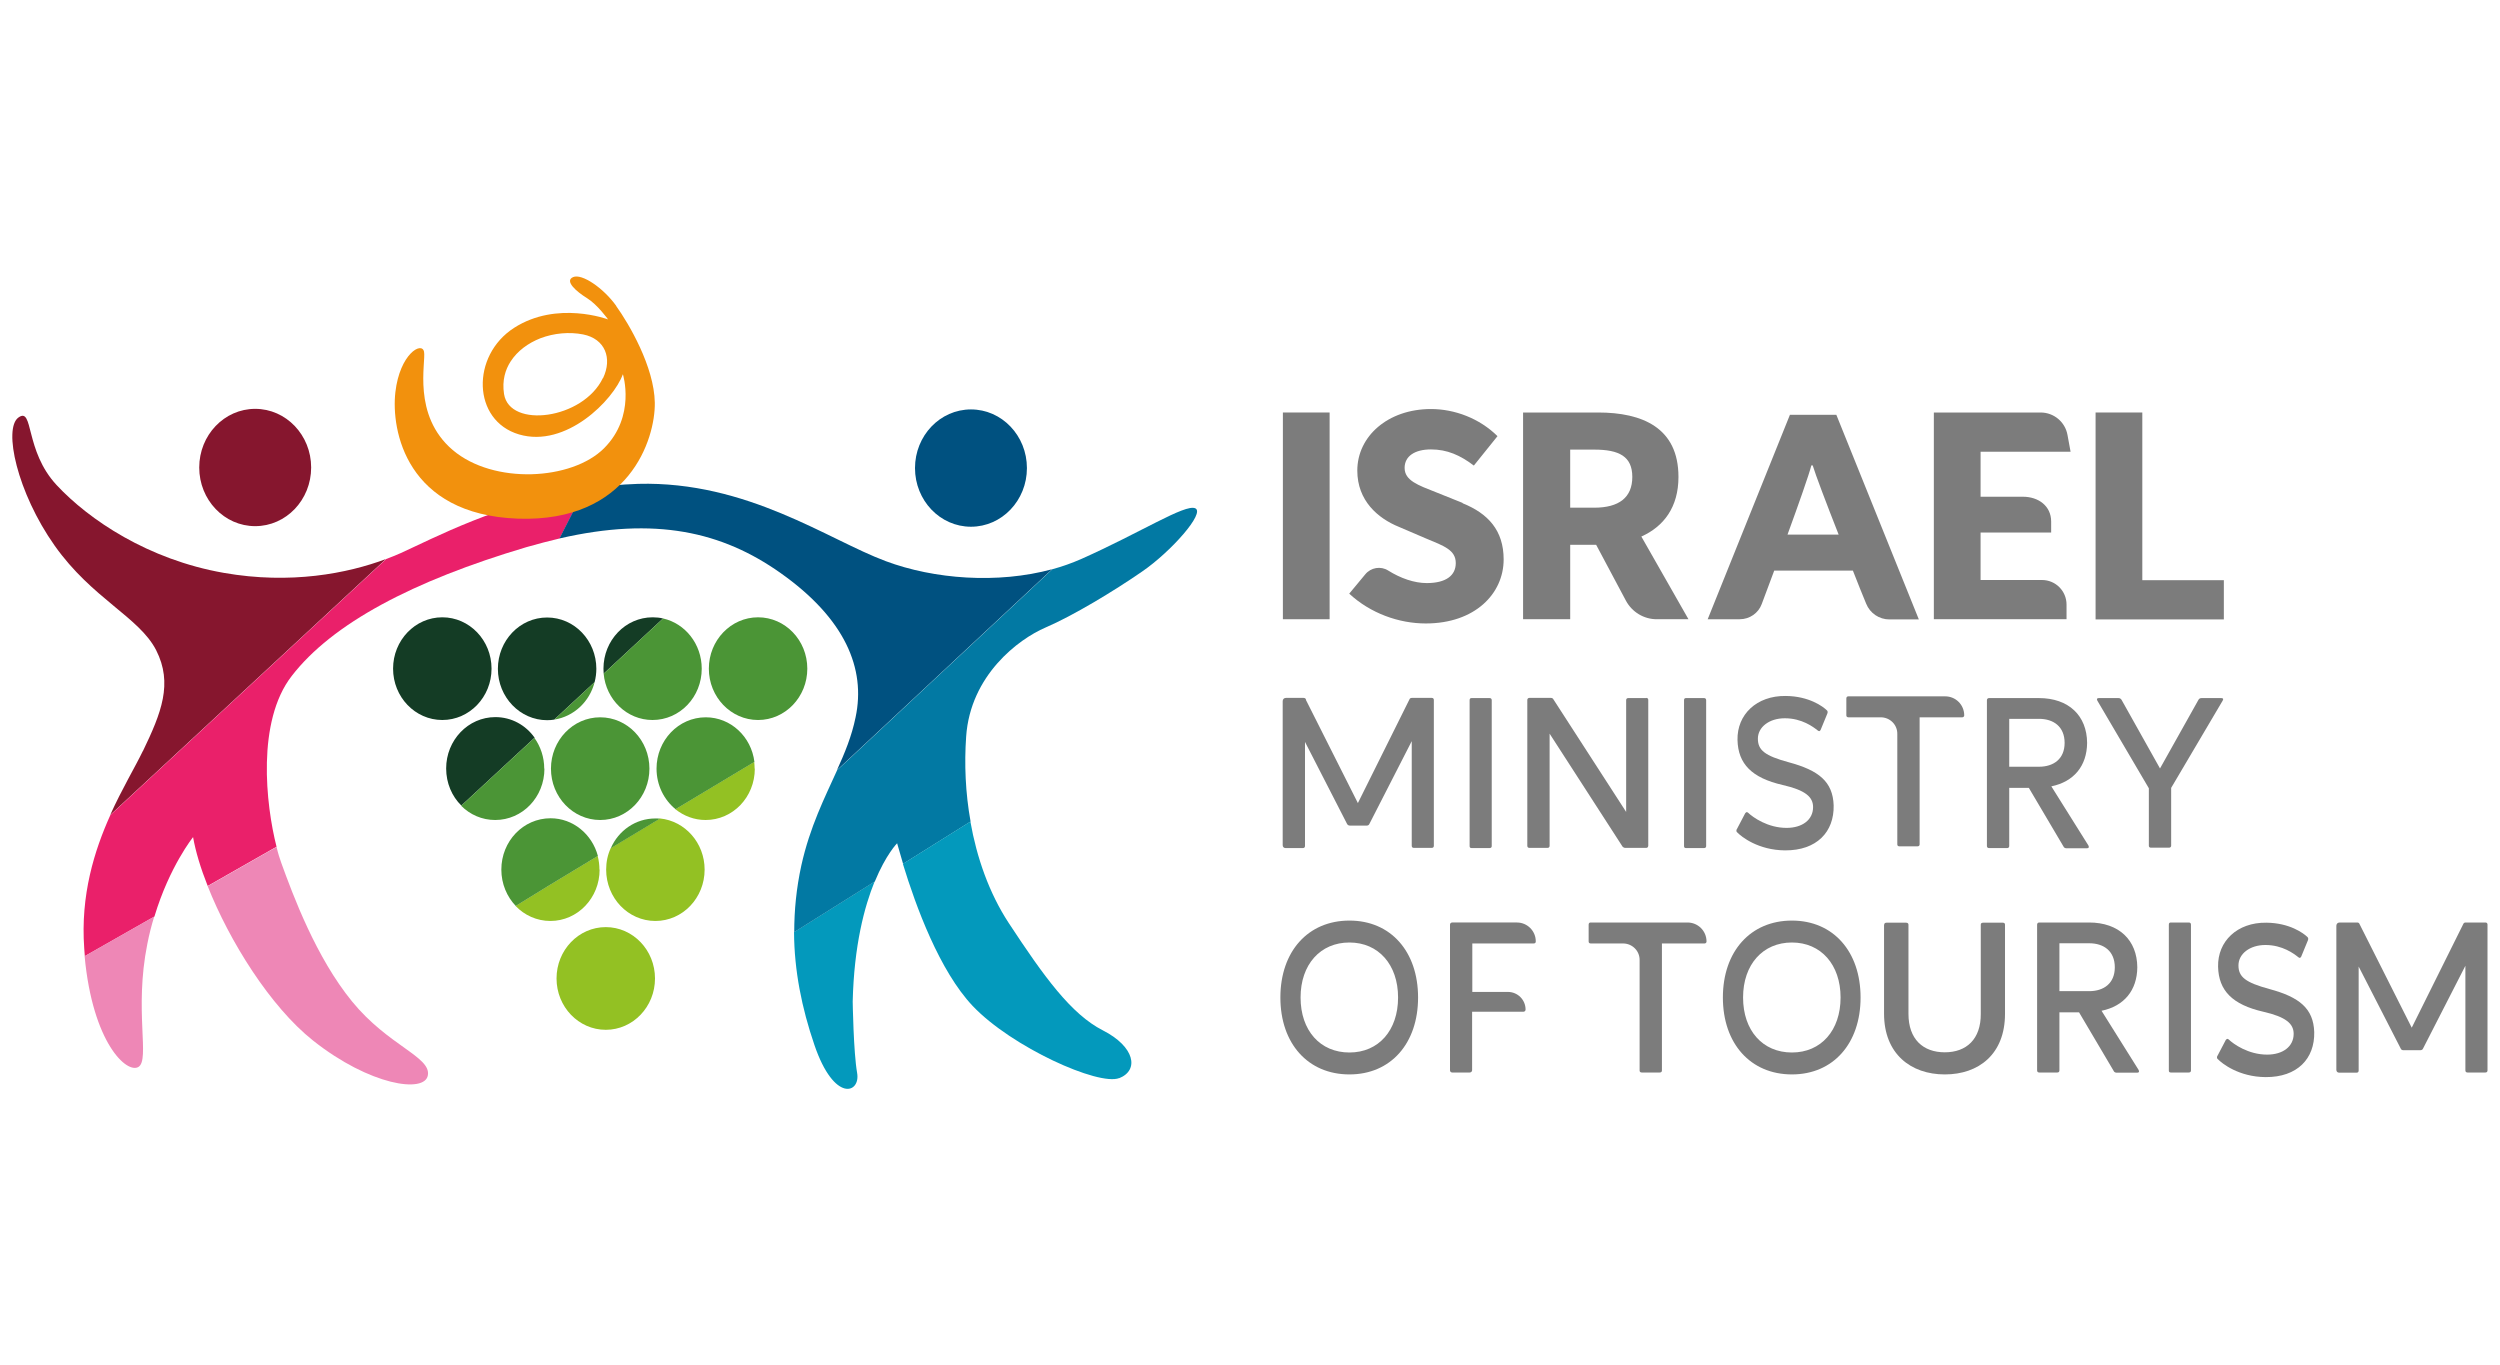 <?xml version="1.0" encoding="UTF-8"?> <svg xmlns="http://www.w3.org/2000/svg" id="Layer_1" viewBox="0 0 130 71"><defs><style>.cls-1{fill:#0279a3;}.cls-2{fill:#005180;}.cls-3{fill:#0399bc;}.cls-4{fill:#f2910d;}.cls-5{fill:#ea206a;}.cls-6{fill:#ee87b6;}.cls-7{fill:#7c7c7c;}.cls-8{fill:#86162e;}.cls-9{fill:#143c25;}.cls-10{fill:#93c123;}.cls-11{fill:#4b9536;}</style></defs><g><g><path class="cls-3" d="M44.57,55.79c.19,1.07-1.19,1.57-2.22-1.45-.66-1.93-1.05-3.87-1.06-5.87h0s4.19-2.63,4.19-2.63c-.53,1.3-1.07,3.32-1.14,6.24,0,0,.04,2.64,.23,3.71Z"></path><g><path class="cls-8" d="M7.43,39.06c.96-1.99,1.57-3.52,.69-5.25-.88-1.72-3.33-2.68-5.28-5.44-1.95-2.76-2.68-6.09-1.88-6.66,.8-.57,.31,1.72,1.99,3.52s4.75,3.87,8.69,4.56c3.47,.61,6.43,.03,8.43-.72l-14.34,13.31c.62-1.37,1.29-2.48,1.7-3.33Z"></path><path class="cls-5" d="M30.41,25.43l-1.31,2.57h0c-.55,.13-1.12,.28-1.72,.45-5.93,1.76-10.11,3.98-12.21,6.7-1.83,2.36-1.35,6.68-.79,8.88l-3.58,2.04c-.37-.93-.63-1.8-.76-2.54,0,0-1.23,1.53-2.01,4.13l-3.62,2.06c-.01-.13-.02-.27-.03-.41-.2-2.77,.53-5.09,1.36-6.93l14.34-13.31c.27-.1,.53-.21,.76-.31,1.62-.73,5.17-2.63,9.58-3.33Z"></path><path class="cls-6" d="M7.66,49.09c-.69,3.45,.15,6.01-.46,6.39-.6,.37-2.38-1.24-2.8-5.76l3.62-2.06c-.14,.45-.26,.92-.36,1.43Z"></path><path class="cls-6" d="M22.25,55.91c-.15,.96-3.02,.54-5.97-1.8-2.22-1.76-4.35-5.17-5.48-8.03l3.58-2.04c.08,.34,.17,.62,.25,.84,.61,1.68,1.8,4.9,3.68,7.2s4.1,2.87,3.94,3.83Z"></path><ellipse class="cls-8" cx="13.27" cy="24.31" rx="2.91" ry="3.05"></ellipse></g><g><path class="cls-2" d="M44.49,37.3c.54-2.53-.54-5.13-3.91-7.51-3.03-2.14-6.5-2.94-11.49-1.79l1.31-2.57c.9-.14,1.83-.24,2.79-.27,5.67-.15,9.88,2.91,12.87,4.02,2.52,.94,5.82,1.19,8.65,.42l-11.19,10.45c.41-.9,.77-1.77,.97-2.75Z"></path><path class="cls-1" d="M59.39,29.72c-1.49,1.03-3.6,2.3-5.02,2.91-1.42,.61-3.91,2.49-4.13,5.67-.1,1.41-.04,2.93,.23,4.42l-3.51,2.2c-.12-.4-.22-.76-.31-1.07,0,0-.58,.58-1.16,1.99h0s-4.19,2.63-4.19,2.63c0-1.13,.11-2.28,.37-3.47,.45-2.02,1.21-3.51,1.86-4.95h0s11.19-10.45,11.19-10.45c.52-.14,1.02-.32,1.5-.53,3.1-1.38,5.4-2.87,5.93-2.64,.54,.23-1.26,2.26-2.76,3.29Z"></path><path class="cls-3" d="M58.2,56.06c-1.07,.42-5.59-1.61-7.62-3.75-1.72-1.82-2.95-5.16-3.63-7.39l3.51-2.2c.33,1.87,.97,3.71,1.99,5.27,1.84,2.8,3.25,4.75,4.9,5.59,1.65,.84,1.91,2.07,.84,2.49Z"></path><ellipse class="cls-2" cx="50.49" cy="24.34" rx="2.91" ry="3.05"></ellipse></g><path class="cls-4" d="M32.04,15.9c-.66-.92-1.78-1.69-2.24-1.49-.46,.2,.17,.75,.72,1.09s1.1,1.11,1.1,1.11c0,0-2.65-1-4.89,.44-2.24,1.44-2.18,4.82,.26,5.54,2.44,.72,4.91-1.78,5.4-3.13,0,0,.69,2.18-.98,3.85-1.67,1.67-5.74,1.9-7.87,.09-2.12-1.81-1.38-4.57-1.49-5.11-.11-.55-1.26,.11-1.49,2.1s.57,6.37,6.37,6.58c5.8,.2,7.15-4.16,7.12-6.03-.03-1.87-1.35-4.11-2.01-5.03Zm-.69,3.76c-1.03,2.15-4.85,2.64-5.14,.83-.11-.71,.07-1.27,.34-1.69,.36-.56,.92-.96,1.55-1.21,.71-.27,1.51-.34,2.22-.2,1.15,.23,1.53,1.24,1.04,2.27Z"></path></g><g><path class="cls-10" d="M36.64,45.22c0,1.47-1.14,2.67-2.56,2.67s-2.56-1.2-2.56-2.67c0-.4,.08-.78,.24-1.12,.83-.5,1.7-1.02,2.56-1.54,1.3,.13,2.32,1.27,2.32,2.66Z"></path><ellipse class="cls-10" cx="31.5" cy="50.88" rx="2.56" ry="2.67"></ellipse><path class="cls-10" d="M31.18,45.22c0,1.47-1.14,2.67-2.56,2.67-.71,0-1.35-.3-1.81-.78,.83-.52,2.42-1.49,4.27-2.6,.06,.23,.09,.47,.09,.71Z"></path><g><ellipse class="cls-9" cx="23" cy="34.77" rx="2.56" ry="2.67"></ellipse><path class="cls-9" d="M31.01,34.77c0,.24-.03,.47-.09,.7h0s-2.1,1.95-2.1,1.95c-.12,.02-.24,.03-.37,.03-1.41,0-2.56-1.2-2.56-2.67s1.14-2.67,2.56-2.67,2.56,1.2,2.56,2.67Z"></path><path class="cls-9" d="M34.48,32.16l-3.09,2.87c0-.08-.01-.17-.01-.26,0-1.47,1.14-2.67,2.56-2.67,.19,0,.37,.02,.54,.06Z"></path><path class="cls-9" d="M27.8,38.36l-3.81,3.53c-.49-.48-.79-1.17-.79-1.93,0-1.47,1.14-2.67,2.56-2.67,.84,0,1.58,.42,2.04,1.07Z"></path></g><path class="cls-10" d="M39.25,39.97c0,1.48-1.14,2.67-2.56,2.67-.59,0-1.13-.21-1.57-.56,1.49-.9,2.93-1.76,4.1-2.46,.01,.11,.02,.23,.02,.35Z"></path><g><path class="cls-11" d="M30.92,35.47c-.26,1.02-1.08,1.79-2.1,1.95l2.1-1.95Z"></path><g><path class="cls-11" d="M36.49,34.77c0,1.48-1.14,2.67-2.56,2.67-1.33,0-2.42-1.06-2.54-2.41l3.09-2.87c1.15,.26,2.01,1.33,2.01,2.61Z"></path><ellipse class="cls-11" cx="39.42" cy="34.77" rx="2.56" ry="2.67"></ellipse><path class="cls-11" d="M39.23,39.62c-1.16,.7-2.6,1.56-4.1,2.46-.6-.49-.99-1.25-.99-2.11,0-1.47,1.14-2.67,2.56-2.67,1.3,0,2.37,1.01,2.53,2.32Z"></path><ellipse class="cls-11" cx="31.21" cy="39.97" rx="2.56" ry="2.67"></ellipse><path class="cls-11" d="M28.31,39.97c0,1.48-1.14,2.67-2.56,2.67-.69,0-1.31-.28-1.77-.74l3.81-3.53c.32,.45,.51,1,.51,1.6Z"></path><path class="cls-11" d="M31.09,44.51c-1.85,1.11-3.44,2.08-4.27,2.6-.46-.48-.75-1.15-.75-1.89,0-1.48,1.14-2.67,2.56-2.67,1.17,0,2.16,.83,2.46,1.96Z"></path><path class="cls-11" d="M34.32,42.57c-.86,.52-1.73,1.04-2.56,1.54,.4-.92,1.29-1.55,2.32-1.55,.08,0,.16,0,.24,.01Z"></path></g></g></g></g><g><rect class="cls-7" x="66.71" y="21.45" width="2.43" height="10.75"></rect><path class="cls-7" d="M76.05,26.15l-1.37-.55c-.94-.37-1.64-.61-1.64-1.27,0-.61,.53-.96,1.37-.96s1.52,.3,2.23,.84l1.23-1.53c-.93-.92-2.22-1.41-3.46-1.41-2.24,0-3.83,1.42-3.83,3.2,0,1.56,1.06,2.48,2.17,2.93l1.4,.6c.94,.39,1.55,.6,1.55,1.28,0,.64-.5,1.04-1.51,1.04-.65,0-1.36-.25-2-.65-.39-.25-.91-.16-1.2,.2l-.83,1c1.1,1.02,2.58,1.55,3.98,1.55,2.56,0,4.05-1.55,4.05-3.33,0-1.52-.82-2.39-2.13-2.92Z"></path><path class="cls-7" d="M87.28,24.8c0-2.56-1.88-3.35-4.18-3.35h-3.9v10.75h2.45v-3.87h1.35l1.55,2.91c.32,.59,.93,.96,1.6,.96h1.65l-2.45-4.3c1.16-.52,1.93-1.52,1.93-3.1Zm-5.63-1.42h1.25c1.29,0,1.98,.35,1.98,1.42s-.69,1.6-1.98,1.6h-1.25v-3.02Z"></path><path class="cls-7" d="M93.08,21.56l-4.28,10.64h1.67c.51,0,.97-.32,1.14-.79,.17-.45,.4-1.06,.65-1.74h4.09c.26,.66,.5,1.27,.69,1.72,.2,.5,.68,.82,1.21,.82h1.53l-4.29-10.64h-2.41Zm-.13,6.24c.58-1.59,1.12-3.12,1.24-3.6h.07c.14,.47,.72,2,1.35,3.6h-2.66Z"></path><path class="cls-7" d="M102.99,27.69h3.67v-.57c0-.81-.66-1.29-1.47-1.29h-2.2v-2.34h4.68l-.16-.87c-.12-.68-.71-1.17-1.4-1.17h-5.55v10.75h6.9v-.76c0-.71-.57-1.28-1.28-1.28h-3.19v-2.48Z"></path><polygon class="cls-7" points="111.4 30.17 111.4 21.45 108.97 21.45 108.97 32.21 115.64 32.21 115.64 30.17 111.4 30.17"></polygon></g><g><path class="cls-7" d="M67.9,36.38l2.71,5.38,2.68-5.39c.02-.06,.07-.08,.14-.08h1.02c.07,0,.11,.04,.11,.11v7.58c0,.07-.04,.11-.11,.11h-.93c-.07,0-.11-.04-.11-.11v-5.44l-2.2,4.3c-.02,.06-.08,.09-.13,.09h-.89c-.06,0-.11-.03-.14-.08l-2.19-4.27v5.41c0,.07-.04,.11-.11,.11h-.9c-.09,0-.15-.06-.15-.15v-7.49c0-.1,.07-.17,.17-.17h.91c.07,0,.11,.03,.14,.09Z"></path><path class="cls-7" d="M77.57,44c0,.06-.04,.1-.11,.1h-.94c-.07,0-.1-.04-.1-.1v-7.59c0-.07,.03-.11,.1-.11h.94c.07,0,.11,.04,.11,.11v7.59Z"></path><path class="cls-7" d="M85.6,36.29c.07,0,.11,.04,.11,.11v7.58c-.01,.07-.04,.11-.11,.11h-1.11s-.1-.03-.12-.07l-3.79-5.87v5.83c0,.07-.04,.11-.11,.11h-.94c-.07,0-.11-.04-.11-.11v-7.58c0-.07,.05-.11,.11-.11h1.11c.08,0,.11,.03,.14,.08l3.78,5.85v-5.81c0-.07,.04-.11,.11-.11h.94Z"></path><path class="cls-7" d="M88.72,44c0,.06-.04,.1-.11,.1h-.94c-.07,0-.1-.04-.1-.1v-7.59c0-.07,.03-.11,.1-.11h.94c.07,0,.11,.04,.11,.11v7.59Z"></path><path class="cls-7" d="M90.32,43.11l.43-.82s.05-.06,.08-.06c.02,0,.04,.01,.07,.03,.25,.24,1.02,.79,2,.79,.82,0,1.38-.42,1.38-1.08,0-.53-.4-.88-1.58-1.15-1.61-.37-2.32-1.1-2.35-2.34-.03-1.32,.99-2.31,2.51-2.29,1.21,.01,1.94,.55,2.14,.75,.04,.03,.05,.1,.02,.17l-.35,.85s-.04,.06-.07,.06c-.02,0-.04-.01-.07-.03-.24-.19-.83-.64-1.72-.64-.81,0-1.4,.46-1.4,1.06s.36,.89,1.61,1.23c1.56,.42,2.29,1.01,2.33,2.24,.03,1.38-.88,2.35-2.53,2.34-1.39-.01-2.27-.71-2.49-.94-.04-.03-.05-.09-.02-.16Z"></path><path class="cls-7" d="M104.48,40.96v3.03c0,.07-.04,.11-.11,.11h-.94c-.07,0-.11-.04-.11-.11v-7.58c0-.07,.05-.11,.11-.11h2.59c1.56,0,2.5,.92,2.51,2.33-.01,1.2-.69,2.02-1.86,2.26l1.93,3.08c.04,.09,.02,.14-.08,.14h-1.09s-.09-.02-.11-.06l-1.82-3.08h-1.01Zm0-3.59v2.5h1.55c.75,0,1.33-.4,1.33-1.24s-.57-1.25-1.33-1.25h-1.55Z"></path><path class="cls-7" d="M111.74,40.99l-2.68-4.56c-.04-.08-.02-.13,.08-.13h1.02c.07,0,.12,.03,.16,.09l2,3.57,2-3.57c.03-.06,.09-.09,.16-.09h1.02c.1,0,.13,.04,.08,.13l-2.68,4.54v3.01c0,.06-.05,.1-.11,.1h-.94c-.07,0-.11-.04-.11-.1v-3Z"></path><path class="cls-7" d="M99.82,37.3v6.61c0,.06-.04,.1-.11,.1h-.94c-.07,0-.11-.04-.11-.1v-5.74c.01-.48-.38-.87-.86-.87h-1.68c-.07,0-.11-.04-.11-.1v-.88c0-.07,.04-.11,.1-.11h5.04c.55,0,.99,.44,.99,.99h0c0,.06-.05,.1-.1,.1h-2.2Z"></path></g><g><path class="cls-7" d="M115.31,54.9l.43-.82s.05-.06,.08-.06c.02,0,.04,.01,.07,.03,.25,.24,1.02,.79,2,.79,.82,0,1.38-.42,1.38-1.08,0-.53-.4-.88-1.58-1.15-1.61-.37-2.32-1.1-2.35-2.34-.03-1.32,.99-2.31,2.51-2.29,1.21,.01,1.94,.55,2.14,.75,.04,.03,.05,.1,.02,.17l-.35,.85s-.04,.06-.07,.06c-.02,0-.04-.01-.07-.03-.24-.19-.83-.64-1.72-.64-.81,0-1.4,.46-1.4,1.06s.36,.89,1.61,1.23c1.56,.42,2.29,1.01,2.33,2.24,.03,1.38-.88,2.35-2.53,2.34-1.39-.01-2.27-.71-2.49-.94-.04-.03-.05-.09-.02-.16Z"></path><path class="cls-7" d="M70.17,47.87c2.15,0,3.57,1.61,3.57,4s-1.42,4-3.57,4-3.59-1.6-3.59-4,1.44-4,3.59-4Zm0,6.86c1.52,0,2.53-1.15,2.53-2.86s-1.02-2.86-2.53-2.86-2.54,1.14-2.54,2.86,1.02,2.86,2.54,2.86Z"></path><path class="cls-7" d="M93.18,47.87c2.15,0,3.57,1.61,3.57,4s-1.42,4-3.57,4-3.59-1.6-3.59-4,1.44-4,3.59-4Zm0,6.86c1.52,0,2.53-1.15,2.53-2.86s-1.02-2.86-2.53-2.86-2.54,1.14-2.54,2.86,1.02,2.86,2.54,2.86Z"></path><path class="cls-7" d="M76.55,55.65c0,.07-.06,.12-.12,.12h-.92c-.06,0-.11-.05-.11-.11v-7.58c0-.06,.05-.11,.11-.11h3.37c.54,0,.98,.44,.98,.98h0c0,.07-.03,.11-.11,.11h-3.19v2.52h1.85c.51,0,.92,.41,.92,.92h0c0,.06-.05,.11-.11,.11h-2.67v3.03Z"></path><path class="cls-7" d="M86.42,49.06v6.61c0,.06-.04,.1-.11,.1h-.94c-.07,0-.11-.04-.11-.1v-5.74c.01-.48-.38-.87-.86-.87h-1.68c-.07,0-.11-.04-.11-.1v-.88c0-.07,.04-.11,.1-.11h5.04c.55,0,.99,.44,.99,.99h0c0,.06-.05,.1-.1,.1h-2.2Z"></path><path class="cls-7" d="M97.98,48.08c0-.07,.05-.1,.12-.1h1.02c.07,0,.12,.04,.12,.1v4.64c0,1.32,.76,2,1.89,2s1.88-.69,1.87-2v-4.64c0-.07,.05-.1,.12-.1h1.03c.06,0,.11,.03,.11,.1v4.64c0,2.09-1.36,3.15-3.13,3.15s-3.16-1.07-3.16-3.16v-4.63Z"></path><path class="cls-7" d="M107.09,52.63v3.03c0,.07-.04,.11-.11,.11h-.94c-.07,0-.11-.04-.11-.11v-7.58c0-.07,.05-.11,.11-.11h2.59c1.56,0,2.5,.92,2.51,2.33-.01,1.2-.69,2.02-1.86,2.26l1.93,3.08c.04,.09,.02,.14-.08,.14h-1.09s-.09-.02-.11-.06l-1.82-3.08h-1.01Zm0-3.59v2.5h1.55c.75,0,1.33-.4,1.33-1.24s-.57-1.25-1.33-1.25h-1.55Z"></path><path class="cls-7" d="M113.93,55.67c0,.06-.04,.1-.11,.1h-.94c-.07,0-.1-.04-.1-.1v-7.59c0-.07,.03-.11,.1-.11h.94c.07,0,.11,.04,.11,.11v7.59Z"></path><path class="cls-7" d="M122.7,48.06l2.71,5.38,2.68-5.39c.02-.06,.07-.08,.13-.08h1.02c.07,0,.11,.04,.11,.11v7.58c0,.07-.04,.11-.11,.11h-.93c-.07,0-.11-.04-.11-.11v-5.44l-2.2,4.3c-.02,.06-.08,.09-.14,.09h-.89c-.06,0-.11-.03-.13-.08l-2.19-4.27v5.41c0,.07-.04,.11-.11,.11h-.9c-.09,0-.15-.06-.15-.15v-7.49c0-.1,.07-.17,.17-.17h.91c.07,0,.11,.03,.13,.09Z"></path></g></svg> 